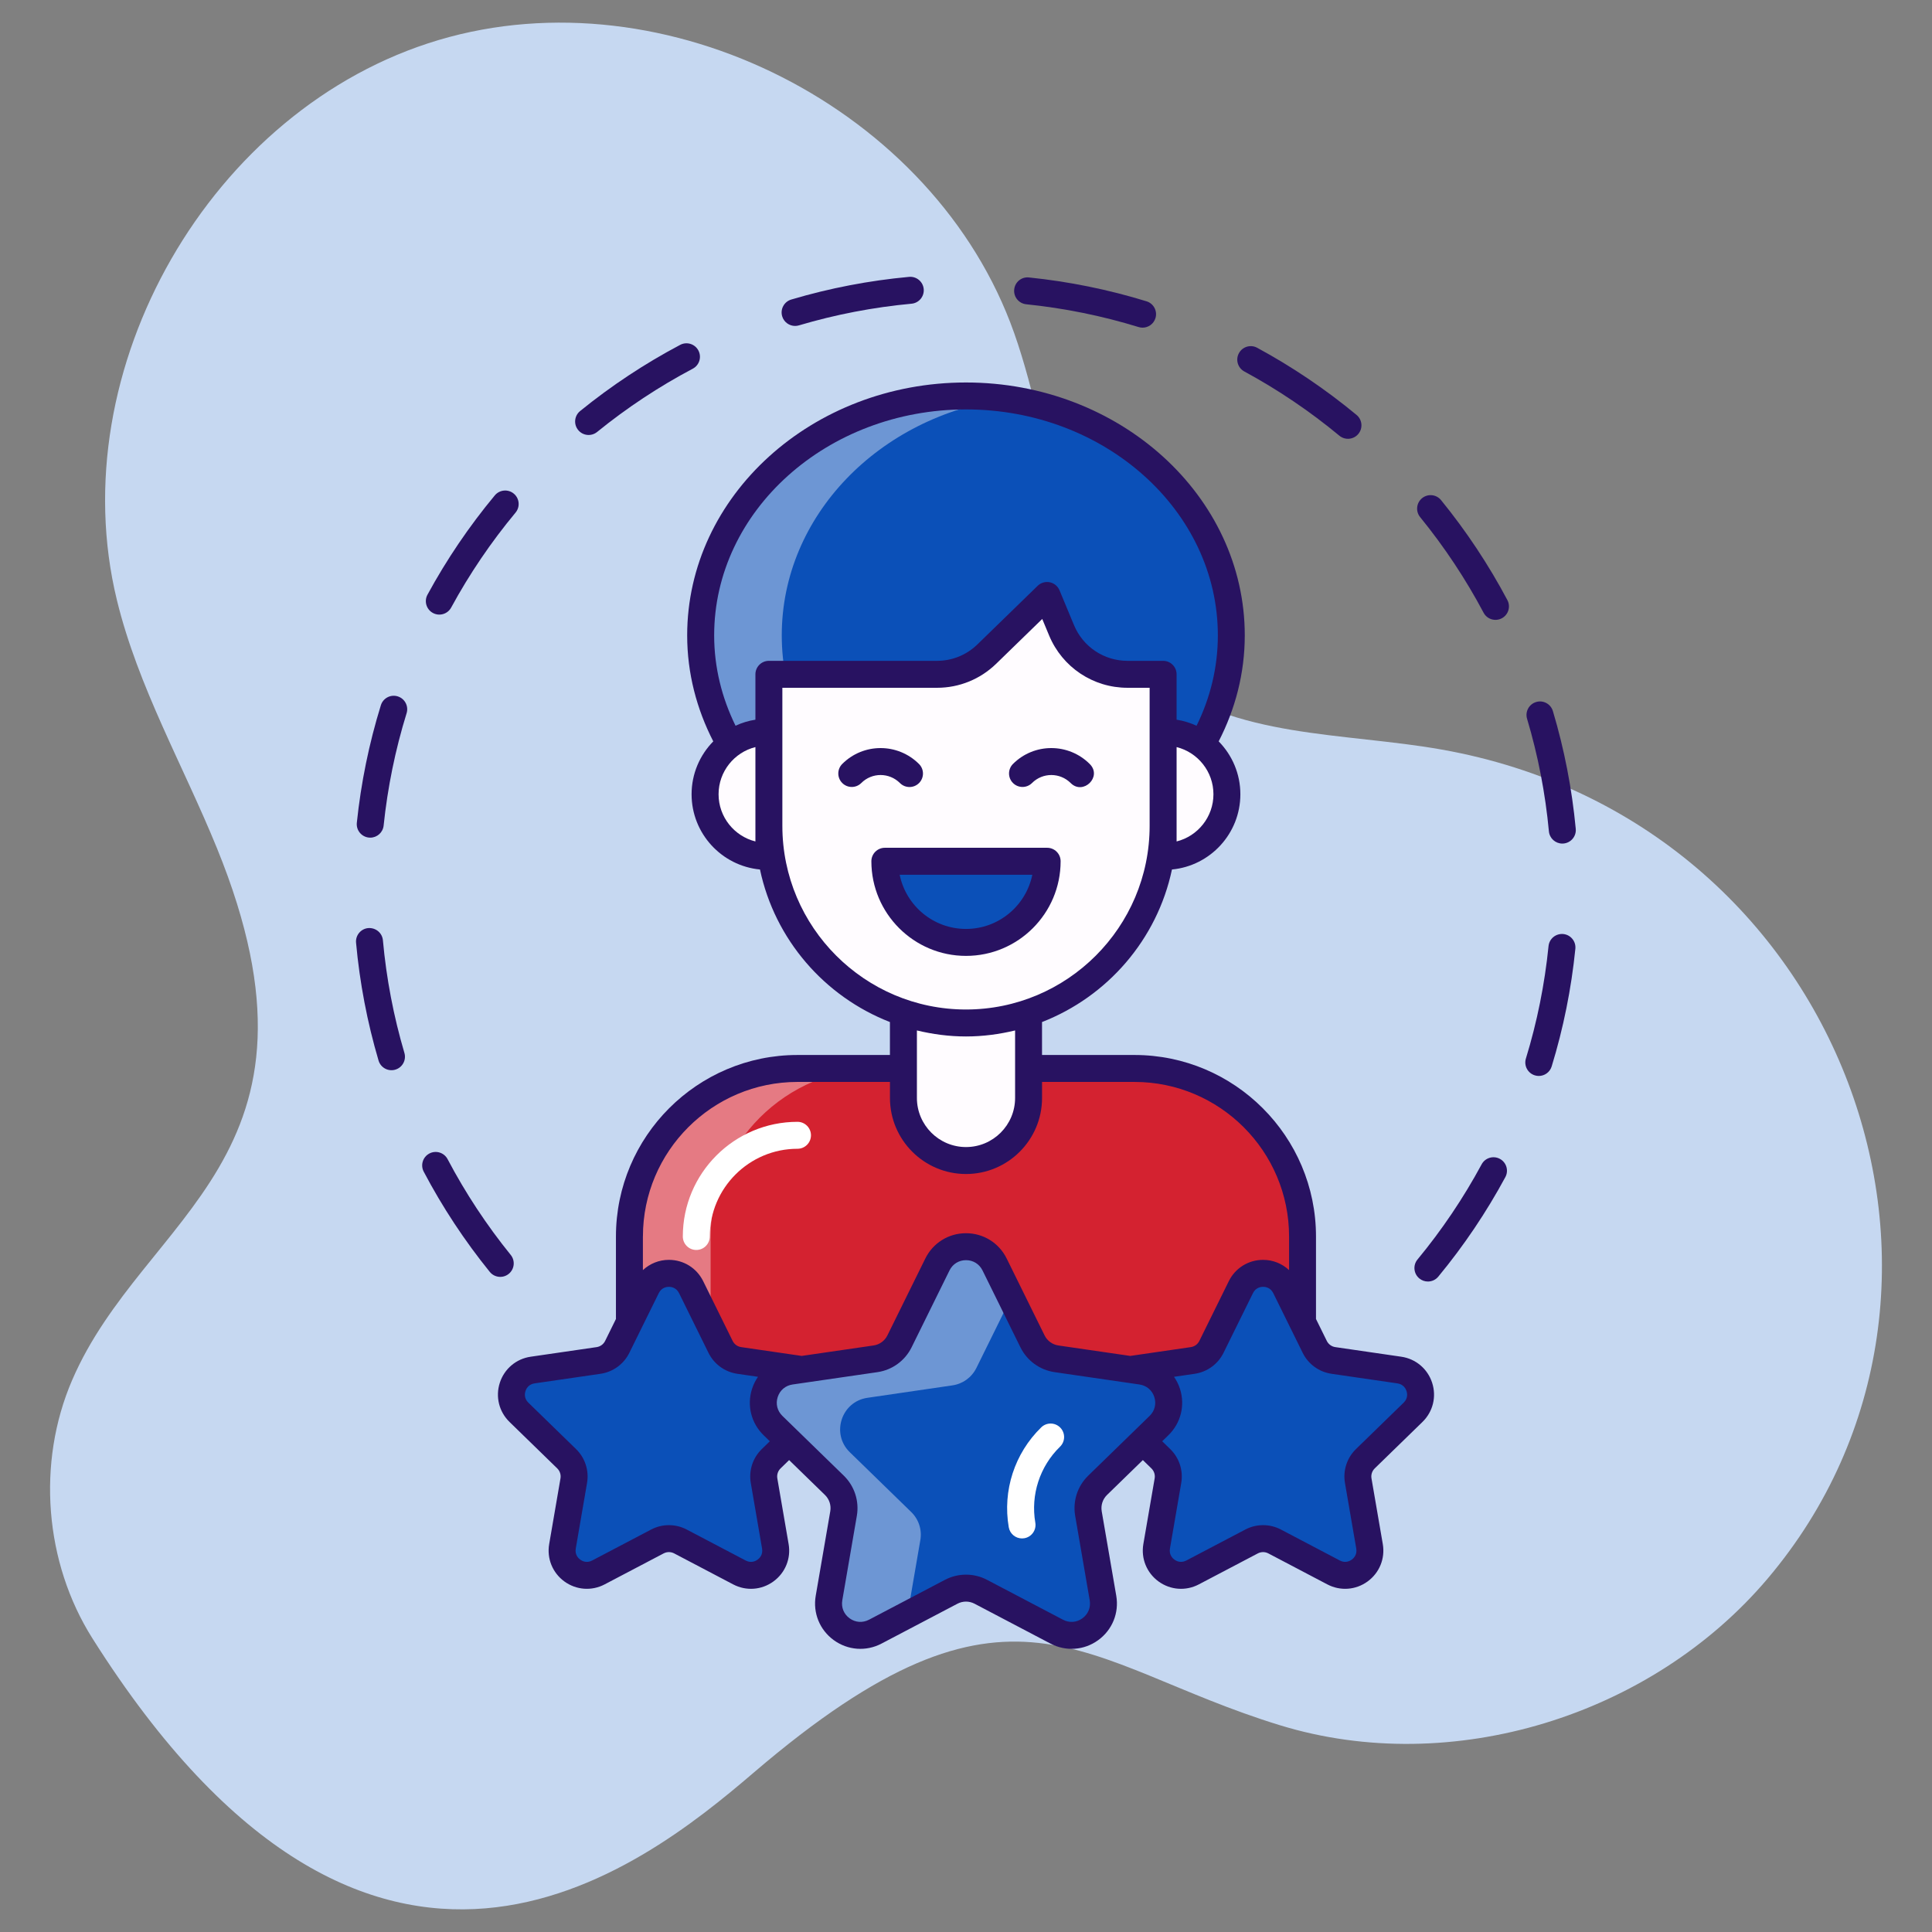 <svg xmlns="http://www.w3.org/2000/svg" xmlns:xlink="http://www.w3.org/1999/xlink" xmlns:svgjs="http://svgjs.dev/svgjs" viewBox="0 0 512 512" width="300" height="300"><rect x="0" y="0" width="512" height="512" fill="#808080" stroke="none"/><g width="100%" height="100%" transform="matrix(1,0,0,1,0,0)"><g id="_x31_3_Life_Skill"><g><path d="m199.702 469.791c68.537-58.644 86.312-28.892 139.514-12.58 45.53 13.96 98.429-2.491 129.201-38.835 64.927-76.683 20.712-200.788-86.392-219.739-25.947-4.591-54.927-2.911-75.62-19.225-26.304-20.737-26.479-59.605-37.65-91.182-20.989-59.327-92.204-95.568-152.52-77.619s-100.128 87.232-85.264 148.382c5.594 23.012 17.596 43.866 26.531 65.798 33.404 81.997-19.432 96.932-38.394 140.974-9.409 21.852-7.333 48.284 5.371 68.4 74.256 117.576 145.107 61.395 175.223 35.626z" fill="#c6d8f1" fill-opacity="1" data-original-color="#ebf1fdff" stroke="none" stroke-opacity="1"></path><path d="m345.189 327.685v28.021c0 12.611-10.223 22.834-22.834 22.834h-132.711c-12.611 0-22.834-10.223-22.834-22.834v-28.021c0-24.596 19.939-44.535 44.535-44.535h89.309c24.596.001 44.535 19.939 44.535 44.535z" fill="#d42230" fill-opacity="1" data-original-color="#6acdf3ff" stroke="none" stroke-opacity="1"></path><path d="m211.144 378.54h-21.507c-12.613 0-22.818-10.24-22.818-22.818v-28.052c0-24.589 19.912-44.537 44.537-44.537h21.506c-24.624 0-44.537 19.947-44.537 44.537v28.052c.002 12.579 10.206 22.818 22.819 22.818z" fill="#ffffff" opacity=".4" fill-opacity="1" data-original-color="#ffffffff" stroke="none" stroke-opacity="1"></path><path d="m272.582 256.002v34.97c0 9.158-7.424 16.582-16.582 16.582-9.158 0-16.582-7.424-16.582-16.582v-34.97z" fill="#fffcff" fill-opacity="1" data-original-color="#fffcffff" stroke="none" stroke-opacity="1"></path><ellipse cx="256" cy="168.379" fill="#0b50b8" rx="70.312" ry="63.449" fill-opacity="1" data-original-color="#ffc563ff" stroke="none" stroke-opacity="1"></ellipse><path d="m266.7 231.086c-3.472.496-7.051.744-10.7.744-38.832 0-70.295-28.416-70.295-63.457s31.463-63.457 70.295-63.457c3.65 0 7.228.248 10.7.744-33.695 4.712-59.524 31.002-59.524 62.713s25.829 58.001 59.524 62.713z" fill="#ffffff" opacity=".4" fill-opacity="1" data-original-color="#ffffffff" stroke="none" stroke-opacity="1"></path><path d="m308.238 178.699v40.165c0 28.85-23.388 52.238-52.238 52.238-28.85 0-52.238-23.388-52.238-52.238v-40.165h44.549c4.93 0 9.666-1.923 13.201-5.361l15.971-15.534 3.842 9.235c2.937 7.06 9.833 11.66 17.48 11.66z" fill="#fffcff" fill-opacity="1" data-original-color="#fffcffff" stroke="none" stroke-opacity="1"></path><path d="m325.145 210.487c0 9.09-7.369 16.46-16.46 16.46h-.445v-32.919h.445c9.091 0 16.46 7.369 16.46 16.459z" fill="#fffcff" fill-opacity="1" data-original-color="#fffcffff" stroke="none" stroke-opacity="1"></path><path d="m186.858 210.487c0 9.09 7.369 16.46 16.46 16.46h.445v-32.919h-.445c-9.091 0-16.46 7.369-16.46 16.459z" fill="#fffcff" fill-opacity="1" data-original-color="#fffcffff" stroke="none" stroke-opacity="1"></path><path d="m277.506 228.243c0 11.871-9.634 21.506-21.506 21.506-11.871 0-21.506-9.634-21.506-21.506z" fill="#0b50b8" fill-opacity="1" data-original-color="#ffc563ff" stroke="none" stroke-opacity="1"></path><path d="m202.481 392.396 2.994 17.396c.923 5.362-4.703 9.453-9.52 6.924l-15.636-8.212c-1.911-1.004-4.193-1.004-6.103 0l-15.636 8.212c-4.816 2.53-10.443-1.562-9.52-6.924l2.994-17.396c.367-2.132-.34-4.307-1.89-5.816l-12.642-12.306c-3.899-3.796-1.751-10.414 3.633-11.198l17.478-2.543c2.138-.311 3.986-1.655 4.942-3.592l7.806-15.832c2.407-4.881 9.367-4.881 11.773 0l7.806 15.832c.956 1.938 2.804 3.281 4.942 3.592l17.478 2.543c5.385.783 7.532 7.402 3.633 11.198l-12.642 12.306c-1.55 1.509-2.257 3.684-1.89 5.816z" fill="#0b50b8" fill-opacity="1" data-original-color="#ffc563ff" stroke="none" stroke-opacity="1"></path><path d="m359.946 392.396 2.994 17.396c.923 5.362-4.703 9.453-9.52 6.924l-15.636-8.212c-1.911-1.004-4.193-1.004-6.103 0l-15.636 8.212c-4.816 2.53-10.443-1.562-9.52-6.924l2.994-17.396c.367-2.132-.34-4.307-1.89-5.816l-12.642-12.306c-3.899-3.796-1.751-10.414 3.633-11.198l17.478-2.543c2.138-.311 3.986-1.655 4.942-3.592l7.806-15.832c2.407-4.881 9.367-4.881 11.773 0l7.806 15.832c.956 1.938 2.804 3.281 4.942 3.592l17.478 2.543c5.385.783 7.532 7.402 3.633 11.198l-12.642 12.306c-1.55 1.509-2.257 3.684-1.89 5.816z" fill="#0b50b8" fill-opacity="1" data-original-color="#ffc563ff" stroke="none" stroke-opacity="1"></path><path d="m288.451 401.107 3.853 22.389c1.188 6.9-6.053 12.167-12.252 8.911l-20.124-10.569c-2.459-1.292-5.396-1.292-7.855 0l-20.124 10.569c-6.199 3.256-13.44-2.011-12.252-8.911l3.853-22.389c.472-2.744-.438-5.544-2.433-7.486l-16.27-15.838c-5.018-4.885-2.254-13.404 4.676-14.412l22.494-3.273c2.752-.4 5.13-2.129 6.36-4.623l10.047-20.376c3.097-6.282 12.055-6.282 15.152 0l10.047 20.376c1.23 2.494 3.608 4.223 6.36 4.623l22.494 3.273c6.93 1.008 9.694 9.527 4.676 14.412l-16.27 15.838c-1.995 1.943-2.905 4.743-2.432 7.486z" fill="#0b50b8" fill-opacity="1" data-original-color="#ffc563ff" stroke="none" stroke-opacity="1"></path><path d="m263.571 335.109 4.357 8.822-9.179 18.607c-1.25 2.5-3.607 4.214-6.393 4.607l-22.464 3.286c-6.929 1-9.714 9.536-4.679 14.428l16.25 15.821c2 1.929 2.929 4.75 2.429 7.5l-3.393 19.714-8.536 4.5c-6.214 3.286-13.464-2-12.286-8.893l3.857-22.393c.5-2.75-.429-5.536-2.429-7.5l-16.25-15.821c-5.036-4.893-2.25-13.393 4.679-14.428l22.464-3.25c2.786-.429 5.143-2.143 6.393-4.643l10.036-20.357c3.109-6.286 12.037-6.286 15.144 0z" fill="#ffffff" opacity=".4" fill-opacity="1" data-original-color="#ffffffff" stroke="none" stroke-opacity="1"></path><path d="m214.916 300.865c0-1.972-1.599-3.571-3.571-3.571-16.757 0-30.39 13.633-30.39 30.39 0 1.972 1.599 3.571 3.571 3.571s3.571-1.599 3.571-3.571c0-12.819 10.428-23.247 23.247-23.247 1.973 0 3.572-1.599 3.572-3.572z" fill="#ffffff" fill-opacity="1" data-original-color="#ffffffff" stroke="none" stroke-opacity="1"></path><path d="m275.937 378.267c-7.057 6.871-10.275 16.765-8.606 26.467.298 1.739 1.808 2.966 3.516 2.966.201 0 .405-.016.609-.052 1.944-.333 3.249-2.18 2.914-4.124-1.268-7.382 1.181-14.91 6.552-20.14 1.413-1.376 1.442-3.636.066-5.05-1.377-1.413-3.638-1.443-5.051-.067z" fill="#ffffff" fill-opacity="1" data-original-color="#ffffffff" stroke="none" stroke-opacity="1"></path><g fill="#281261"><path d="m238.5 207.522c1.395 1.395 3.655 1.395 5.05 0s1.395-3.655 0-5.05c-5.618-5.618-14.725-5.642-20.346-.017-1.395 1.395-1.395 3.657 0 5.05 1.395 1.395 3.659 1.395 5.05 0 2.831-2.831 7.415-2.814 10.246.017z" fill="#281261" fill-opacity="1" data-original-color="#281261ff" stroke="none" stroke-opacity="1"></path><path d="m273.501 207.504c2.83-2.83 7.415-2.813 10.245.017 3.294 3.294 8.434-1.666 5.05-5.05-5.618-5.618-14.725-5.642-20.346-.017-1.395 1.395-1.395 3.657 0 5.05 1.396 1.395 3.659 1.395 5.051 0z" fill="#281261" fill-opacity="1" data-original-color="#281261ff" stroke="none" stroke-opacity="1"></path><path d="m281.076 228.242c0-1.972-1.599-3.571-3.571-3.571h-43.011c-1.972 0-3.571 1.599-3.571 3.571 0 13.829 11.25 25.078 25.077 25.078 13.827.001 25.076-11.249 25.076-25.078zm-42.653 3.572h35.153c-1.66 8.186-8.909 14.364-17.576 14.364s-15.917-6.179-17.577-14.364z" fill="#281261" fill-opacity="1" data-original-color="#281261ff" stroke="none" stroke-opacity="1"></path><path d="m100.321 281.055c.555 1.881 2.532 2.976 4.436 2.414 1.892-.558 2.973-2.544 2.414-4.436-2.865-9.699-4.782-19.742-5.697-29.85-.18-1.964-1.901-3.371-3.88-3.235-1.964.178-3.413 1.915-3.235 3.88.959 10.573 2.965 21.08 5.962 31.227z" fill="#281261" fill-opacity="1" data-original-color="#281261ff" stroke="none" stroke-opacity="1"></path><path d="m158.24 114.476c7.875-6.396 16.405-12.038 25.352-16.767 1.744-.923 2.41-3.083 1.489-4.827-.923-1.744-3.081-2.412-4.827-1.489-9.359 4.949-18.281 10.849-26.517 17.538-1.531 1.243-1.765 3.493-.521 5.024 1.245 1.534 3.498 1.762 5.024.521z" fill="#281261" fill-opacity="1" data-original-color="#281261ff" stroke="none" stroke-opacity="1"></path><path d="m301.743 86.674c.349.108.705.16 1.05.16 1.528 0 2.94-.987 3.414-2.522.579-1.885-.478-3.884-2.365-4.464-10.111-3.115-20.595-5.24-31.154-6.32-1.986-.216-3.716 1.226-3.915 3.19-.201 1.962 1.228 3.714 3.19 3.915 10.093 1.033 20.112 3.066 29.78 6.041z" fill="#281261" fill-opacity="1" data-original-color="#281261ff" stroke="none" stroke-opacity="1"></path><path d="m406.748 284.981c.349.106.701.159 1.046.159 1.528 0 2.944-.989 3.414-2.527 3.101-10.109 5.214-20.599 6.278-31.175.195-1.962-1.235-3.713-3.195-3.911-1.978-.181-3.714 1.235-3.913 3.197-1.018 10.109-3.034 20.135-5.999 29.797-.579 1.884.482 3.881 2.369 4.46z" fill="#281261" fill-opacity="1" data-original-color="#281261ff" stroke="none" stroke-opacity="1"></path><path d="m210.708 86.377c.337 0 .68-.049 1.018-.15 9.691-2.877 19.73-4.81 29.839-5.741 1.964-.18 3.409-1.92 3.228-3.884s-1.918-3.409-3.884-3.228c-10.575.973-21.078 2.994-31.217 6.006-1.89.562-2.968 2.55-2.407 4.44.462 1.553 1.883 2.557 3.423 2.557z" fill="#281261" fill-opacity="1" data-original-color="#281261ff" stroke="none" stroke-opacity="1"></path><path d="m414.03 223.555c.112 0 .223-.005.335-.016 1.967-.183 3.408-1.925 3.226-3.889-.991-10.568-3.027-21.068-6.058-31.206-.568-1.89-2.549-2.975-4.443-2.4-1.89.563-2.965 2.553-2.4 4.443 2.895 9.691 4.841 19.727 5.786 29.829.174 1.851 1.73 3.239 3.554 3.239z" fill="#281261" fill-opacity="1" data-original-color="#281261ff" stroke="none" stroke-opacity="1"></path><path d="m376.136 338.8c.666.549 1.472.818 2.271.818 1.029 0 2.051-.441 2.755-1.296 6.766-8.187 12.744-17.06 17.77-26.371.938-1.737.289-3.903-1.447-4.839-1.73-.938-3.903-.288-4.837 1.446-4.803 8.902-10.519 17.386-16.989 25.213-1.26 1.52-1.044 3.771.477 5.029z" fill="#281261" fill-opacity="1" data-original-color="#281261ff" stroke="none" stroke-opacity="1"></path><path d="m393.163 162.373c.918 1.739 3.081 2.405 4.827 1.481 1.744-.924 2.407-3.087 1.479-4.829-4.963-9.352-10.878-18.265-17.578-26.491-1.245-1.526-3.491-1.758-5.026-.513-1.528 1.247-1.758 3.496-.513 5.026 6.407 7.863 12.064 16.385 16.811 25.326z" fill="#281261" fill-opacity="1" data-original-color="#281261ff" stroke="none" stroke-opacity="1"></path><path d="m131.13 131.282c-6.785 8.161-12.788 17.017-17.841 26.317-.943 1.733-.302 3.901 1.432 4.843 1.729.939 3.899.305 4.843-1.432 4.832-8.892 10.571-17.357 17.06-25.162 1.261-1.517 1.053-3.768-.464-5.029-1.512-1.262-3.765-1.053-5.03.463z" fill="#281261" fill-opacity="1" data-original-color="#281261ff" stroke="none" stroke-opacity="1"></path><path d="m354.948 115.465c1.519 1.26 3.773 1.045 5.026-.471 1.259-1.519 1.05-3.77-.471-5.029-8.168-6.77-17.031-12.76-26.339-17.801-1.733-.942-3.906-.295-4.841 1.44-.942 1.733-.296 3.901 1.437 4.841 8.904 4.82 17.375 10.547 25.188 17.02z" fill="#281261" fill-opacity="1" data-original-color="#281261ff" stroke="none" stroke-opacity="1"></path><path d="m112.295 310.512c4.932 9.366 10.821 18.3 17.5 26.549 1.24 1.53 3.491 1.77 5.024.528s1.768-3.491.528-5.024c-6.388-7.887-12.017-16.425-16.732-25.38-.919-1.744-3.076-2.412-4.824-1.496-1.746.919-2.415 3.078-1.496 4.823z" fill="#281261" fill-opacity="1" data-original-color="#281261ff" stroke="none" stroke-opacity="1"></path><path d="m97.747 221.966c.126.014.249.019.371.019 1.808 0 3.359-1.365 3.549-3.203 1.046-10.092 3.095-20.108 6.086-29.769.584-1.885-.471-3.885-2.354-4.468-1.885-.589-3.885.471-4.468 2.354-3.13 10.109-5.273 20.588-6.369 31.147-.203 1.962 1.224 3.716 3.185 3.92z" fill="#281261" fill-opacity="1" data-original-color="#281261ff" stroke="none" stroke-opacity="1"></path><path d="m132.459 366.443c-1.2 3.699-.214 7.678 2.572 10.39l12.641 12.305c.706.689 1.029 1.679.861 2.652l-2.992 17.395c-.661 3.829.882 7.629 4.025 9.916 3.126 2.273 7.219 2.594 10.674.776l15.634-8.21c.875-.46 1.913-.459 2.785-.002l15.635 8.212c3.439 1.81 7.53 1.512 10.674-.776 3.142-2.286 4.686-6.086 4.025-9.914l-2.992-17.397c0-.002 0-.002 0-.002-.167-.971.155-1.962.86-2.649l2.266-2.205 9.499 9.245c1.153 1.123 1.678 2.738 1.406 4.323l-3.854 22.388c-.783 4.541 1.048 9.047 4.775 11.757 3.702 2.692 8.55 3.08 12.657.921l20.124-10.568c1.416-.748 3.111-.748 4.534 0l20.122 10.568c4.081 2.143 8.93 1.791 12.655-.919 3.728-2.712 5.559-7.216 4.778-11.759l-3.854-22.388c-.272-1.587.255-3.203 1.402-4.321l9.5-9.247 2.264 2.204c.708.689 1.032 1.681.865 2.651l-2.996 17.398c-.659 3.831.886 7.629 4.028 9.916 3.145 2.285 7.234 2.582 10.672.774l15.635-8.21c.872-.46 1.911-.459 2.783-.002l15.635 8.212c3.432 1.805 7.526 1.512 10.672-.774 3.142-2.286 4.688-6.084 4.028-9.917l-2.996-17.395c-.167-.973.157-1.964.861-2.651l12.643-12.306c2.787-2.712 3.77-6.691 2.57-10.39-1.2-3.697-4.335-6.342-8.182-6.902l-17.473-2.543c-.977-.141-1.821-.753-2.257-1.638l-2.868-5.817v-21.858c0-26.526-21.582-48.106-48.106-48.106h-24.5v-8.732c17.341-6.747 30.513-21.879 34.435-40.426 10.156-.962 18.128-9.532 18.128-19.935 0-5.455-2.198-10.403-5.748-14.019 4.405-8.547 6.916-18.044 6.916-28.088 0-36.954-33.144-67.02-73.886-67.02-40.738 0-73.882 30.066-73.882 67.02 0 10.042 2.524 19.536 6.915 28.091-3.549 3.616-5.746 8.562-5.746 14.016 0 10.402 7.971 18.971 18.124 19.935 3.923 18.548 17.096 33.68 34.437 40.427v8.731h-24.502c-26.526 0-48.106 21.58-48.106 48.106v21.858l-2.868 5.817c-.436.884-1.278 1.496-2.253 1.638l-17.477 2.543c-3.842.559-6.977 3.204-8.177 6.901zm172.203 8.781-16.27 15.839c-2.839 2.761-4.131 6.742-3.46 10.648v.002l3.854 22.388c.321 1.871-.405 3.655-1.939 4.771-1.535 1.114-3.458 1.254-5.136.373l-20.122-10.568c-3.498-1.838-7.678-1.838-11.176 0l-20.124 10.568c-1.683.879-3.601.741-5.136-.373-1.535-1.116-2.258-2.9-1.937-4.771l3.854-22.388c.673-3.905-.621-7.886-3.46-10.652l-16.272-15.838c-1.36-1.324-1.822-3.191-1.236-4.996.586-1.807 2.058-3.048 3.936-3.322l22.494-3.271c3.918-.572 7.3-3.031 9.049-6.58l10.048-20.377c.839-1.702 2.475-2.719 4.372-2.719 1.899 0 3.535 1.017 4.374 2.72l10.046 20.374c1.749 3.551 5.13 6.009 9.049 6.581l22.494 3.271c1.88.274 3.352 1.514 3.938 3.32.584 1.807.12 3.676-1.24 5zm48.193-11.156 17.477 2.543c1.66.241 2.243 1.505 2.414 2.037.174.532.446 1.896-.757 3.066l-12.646 12.308c-2.393 2.332-3.481 5.687-2.916 8.979v.002l2.996 17.395c.283 1.655-.739 2.598-1.193 2.928-.45.33-1.671 1.001-3.149.228l-15.635-8.214c-2.951-1.545-6.473-1.547-9.424.002l-15.635 8.212c-1.486.773-2.703.101-3.149-.228-.453-.33-1.475-1.273-1.193-2.926l2.996-17.398c.565-3.292-.523-6.648-2.919-8.981l-2.127-2.071 1.649-1.605c3.303-3.216 4.471-7.936 3.052-12.322-.372-1.146-.908-2.201-1.568-3.155l5.488-.798c3.303-.483 6.152-2.557 7.628-5.547l7.806-15.833c.743-1.507 2.128-1.669 2.686-1.669s1.943.162 2.686 1.669l7.806 15.833c1.471 2.989 4.321 5.062 7.627 5.545zm-41.043-141.076v-25.009c5.601 1.4 9.762 6.475 9.762 12.503 0 6.031-4.161 11.105-9.762 12.506zm-111.621-4.128v4.128c-5.601-1.4-9.762-6.477-9.762-12.505 0-6.029 4.161-11.103 9.762-12.503zm0-40.165v12.026c-1.853.292-3.619.834-5.267 1.599-3.605-7.341-5.663-15.422-5.663-23.945 0-33.017 29.939-59.877 66.739-59.877s66.743 26.861 66.743 59.877c0 8.525-2.03 16.619-5.642 23.955-1.655-.771-3.43-1.316-5.292-1.61v-12.025c0-1.972-1.597-3.571-3.571-3.571h-9.431c-6.226 0-11.792-3.713-14.185-9.46l-3.842-9.235c-.455-1.092-1.421-1.889-2.579-2.126-1.156-.234-2.359.112-3.209.938l-15.97 15.534c-2.884 2.804-6.688 4.349-10.711 4.349h-44.549c-1.972 0-3.571 1.599-3.571 3.571zm7.142 40.165v-24.836-11.757h40.977c5.893 0 11.466-2.264 15.691-6.372l12.202-11.869 1.824 4.382c3.503 8.418 11.658 13.858 20.778 13.858h5.859v36.593c0 26.835-21.831 48.666-48.666 48.666s-48.665-21.831-48.665-48.665zm61.677 54.215v17.894c0 7.172-5.837 13.009-13.011 13.009-7.173 0-13.009-5.837-13.009-13.009v-17.893c4.182 1.004 8.523 1.593 13.009 1.593 4.487 0 8.829-.59 13.011-1.594zm-98.628 54.607c0-22.586 18.377-40.963 40.963-40.963h24.502v4.25c0 11.112 9.04 20.152 20.152 20.152 11.114 0 20.154-9.04 20.154-20.152v-4.25h24.5c22.586 0 40.963 18.377 40.963 40.963v8.905c-1.836-1.712-4.261-2.715-6.884-2.715-3.889 0-7.373 2.166-9.089 5.652l-7.806 15.833c-.436.884-1.28 1.496-2.253 1.638l-16.049 2.335-19.039-2.769c-1.589-.23-2.961-1.229-3.671-2.67l-10.046-20.374c-2.039-4.136-6.17-6.705-10.781-6.705-4.609 0-8.74 2.569-10.779 6.703l-10.048 20.377c-.71 1.439-2.082 2.438-3.671 2.668l-19.038 2.769-16.046-2.335c-.977-.141-1.819-.753-2.255-1.638l-7.806-15.833c-1.719-3.486-5.202-5.652-9.091-5.652-2.624 0-5.048 1.004-6.886 2.717v-8.906zm-11.233 36.382c3.301-.483 6.154-2.557 7.629-5.547l7.806-15.833c.743-1.507 2.124-1.669 2.684-1.669s1.941.162 2.684 1.669l7.806 15.833c1.475 2.991 4.328 5.064 7.631 5.547l5.487.798c-.66.954-1.196 2.01-1.568 3.157-1.423 4.384-.253 9.105 3.048 12.32l1.651 1.607-2.127 2.071c-2.394 2.332-3.484 5.688-2.916 8.979l2.992 17.398c.284 1.653-.736 2.597-1.188 2.924-.452.33-1.667 1.013-3.153.23l-15.637-8.214c-2.947-1.545-6.471-1.547-9.422.002l-15.635 8.212c-1.486.783-2.701.099-3.153-.23-.452-.328-1.472-1.271-1.188-2.926l2.992-17.395c.568-3.291-.521-6.649-2.917-8.983l-12.643-12.306c-1.202-1.17-.931-2.534-.759-3.066.173-.532.755-1.796 2.417-2.037z" fill="#281261" fill-opacity="1" data-original-color="#281261ff" stroke="none" stroke-opacity="1"></path></g></g></g><g id="Layer_1"></g></g></svg>